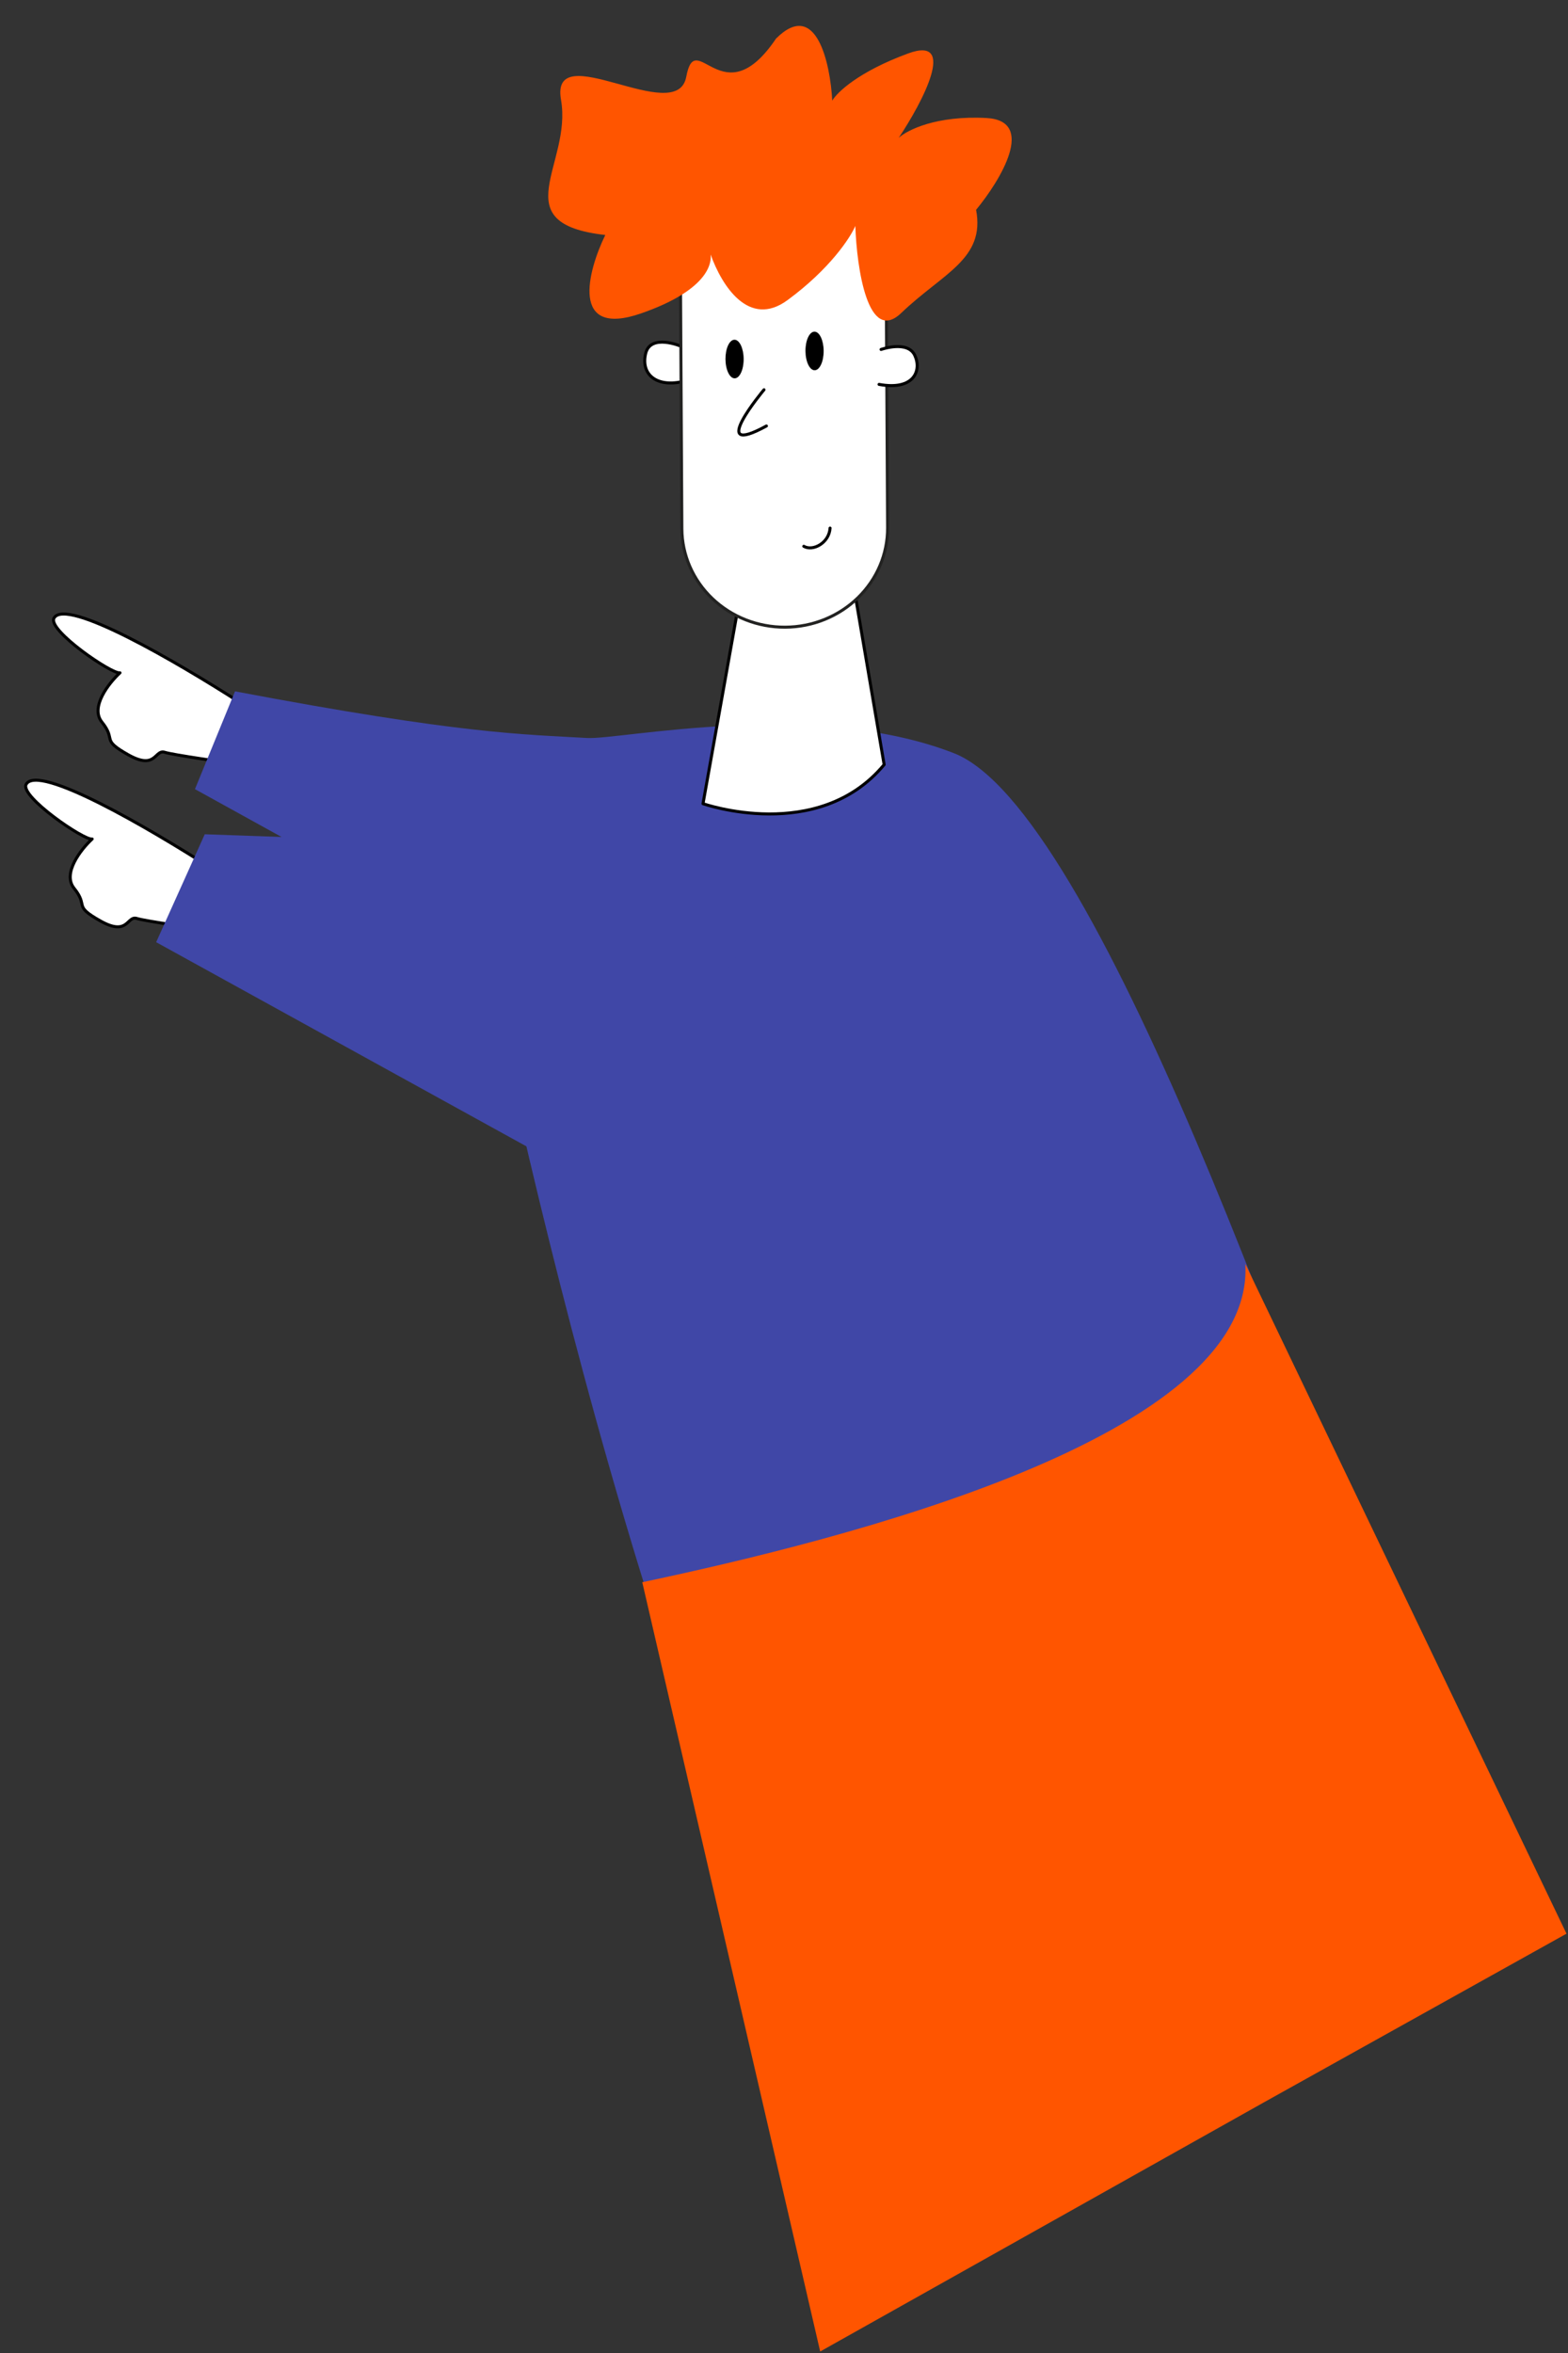 <?xml version="1.0" encoding="UTF-8"?> <svg xmlns="http://www.w3.org/2000/svg" width="520" height="780" viewBox="0 0 520 780" fill="none"><rect x="0" y="0" width="520" height="780" fill="#333333" stroke="none"/> <path d="M17.908 204.897C21.84 197.934 58.578 219.388 79.752 232.982L82.468 253.788C74.334 252.678 57.383 250.242 54.646 249.382C51.226 248.307 51.87 255.451 42.532 250.203C33.193 244.955 38.787 245.556 33.794 239.36C29.8 234.404 36.13 226.407 39.795 223.028C37.364 223.709 15.662 208.874 17.908 204.897Z" fill="white" stroke="black" stroke-linejoin="round"></path> <path d="M8.681 259.986C12.613 253.023 49.351 274.476 70.525 288.071L73.241 308.877C65.107 307.766 48.156 305.331 45.419 304.471C41.999 303.396 42.643 310.539 33.305 305.291C23.966 300.044 29.56 300.645 24.567 294.449C20.573 289.492 26.903 281.495 30.568 278.116C28.137 278.798 6.435 263.963 8.681 259.986Z" fill="white" stroke="black" stroke-linejoin="round"></path> <path d="M64.653 261.594L77.941 229.177C153.176 243.404 173.484 243.404 194.701 244.64C205.707 245.281 269.457 231.468 316.298 249.658C363.14 267.848 431.805 464.309 471 577C471 577 365 803 291 703C217 603 160.139 314.31 160.139 314.31L64.653 261.594Z" fill="#4047A7"></path> <path d="M244.818 201.077L233.14 266.415C233.14 266.415 271.328 279.811 293.21 253.468L282.834 192.698L244.818 201.077Z" fill="white" stroke="black" stroke-linecap="round" stroke-linejoin="round"></path> <path d="M225.887 114.794C225.887 114.794 215.734 110.449 214.119 117.191C212.504 123.932 217.48 128.349 226.042 126.555" fill="white"></path> <path d="M225.887 114.794C225.887 114.794 215.734 110.449 214.119 117.191C212.504 123.932 217.48 128.349 226.042 126.555" stroke="black" stroke-miterlimit="10"></path> <path d="M252.177 47.002L266.893 46.924C273.988 46.886 280.807 49.558 285.85 54.354C290.894 59.15 293.748 65.675 293.786 72.495L294.353 174.952C294.397 183.647 290.847 192.003 284.483 198.183C278.119 204.364 269.462 207.861 260.417 207.907V207.907C251.372 207.955 242.677 204.548 236.247 198.433C229.817 192.319 226.177 183.999 226.129 175.304L225.562 72.847C225.524 66.027 228.306 59.471 233.296 54.622C238.286 49.772 245.075 47.027 252.17 46.989L252.177 47.002Z" fill="white" stroke="#222221" stroke-miterlimit="10"></path> <path d="M270.169 122.737C271.834 122.728 273.167 119.856 273.148 116.322C273.128 112.788 271.763 109.931 270.098 109.94C268.434 109.948 267.1 112.821 267.12 116.354C267.14 119.888 268.505 122.746 270.169 122.737Z" fill="black"></path> <path d="M243.642 125.415C245.306 125.406 246.64 122.534 246.62 119C246.601 115.466 245.235 112.609 243.571 112.618C241.906 112.627 240.573 115.499 240.593 119.033C240.612 122.567 241.977 125.424 243.642 125.415Z" fill="black"></path> <path d="M253.366 129.198C253.366 129.198 234.051 152.226 254.167 141.209" stroke="black" stroke-linecap="round" stroke-linejoin="round"></path> <path d="M292.189 115.843C292.189 115.843 300.972 112.717 303.359 117.768C305.745 122.818 303.098 129.56 291.526 127.421" fill="white"></path> <path d="M292.189 115.843C292.189 115.843 300.972 112.717 303.359 117.768C305.745 122.818 303.098 129.56 291.526 127.421" stroke="black" stroke-linecap="round" stroke-linejoin="round"></path> <path d="M266.563 181.095C269.633 182.867 274.976 179.945 275.275 175.059" stroke="black" stroke-linecap="round" stroke-linejoin="round"></path> <path d="M212.599 103.888C188.997 112.079 194.853 89.976 200.732 77.9C166.65 74.065 189.808 54.483 186.05 33.106C182.293 11.729 224.453 42.358 227.588 25.454C230.723 8.55 239.608 39.133 257.365 12.781C270.694 -0.511 275.344 20.967 276.003 33.367C277.54 30.664 284.728 23.748 301.185 17.712C317.642 11.675 305.941 33.86 298.034 45.708C300.788 43.141 310.462 38.231 327.126 39.12C343.79 40.009 331.786 59.778 323.702 69.551C326.79 85.922 312.716 90.502 298.9 103.739C287.847 114.328 284.131 88.929 283.655 74.905C281.981 78.826 275.14 89.232 261.166 99.492C248.34 108.91 239.353 94.668 235.673 84.382C236.158 89.204 232.002 97.154 212.599 103.888Z" fill="#FF5500"></path> <path d="M67.902 276.553L264.58 283.475L197.938 392.887L51.789 312.328L67.902 276.553Z" fill="#4047A7"></path> <path d="M413 419C416.2 476.6 279 510.5 213 524.5L272 779.5L419 697L519.5 641L413 419Z" fill="#FF5500"></path> </svg> 
